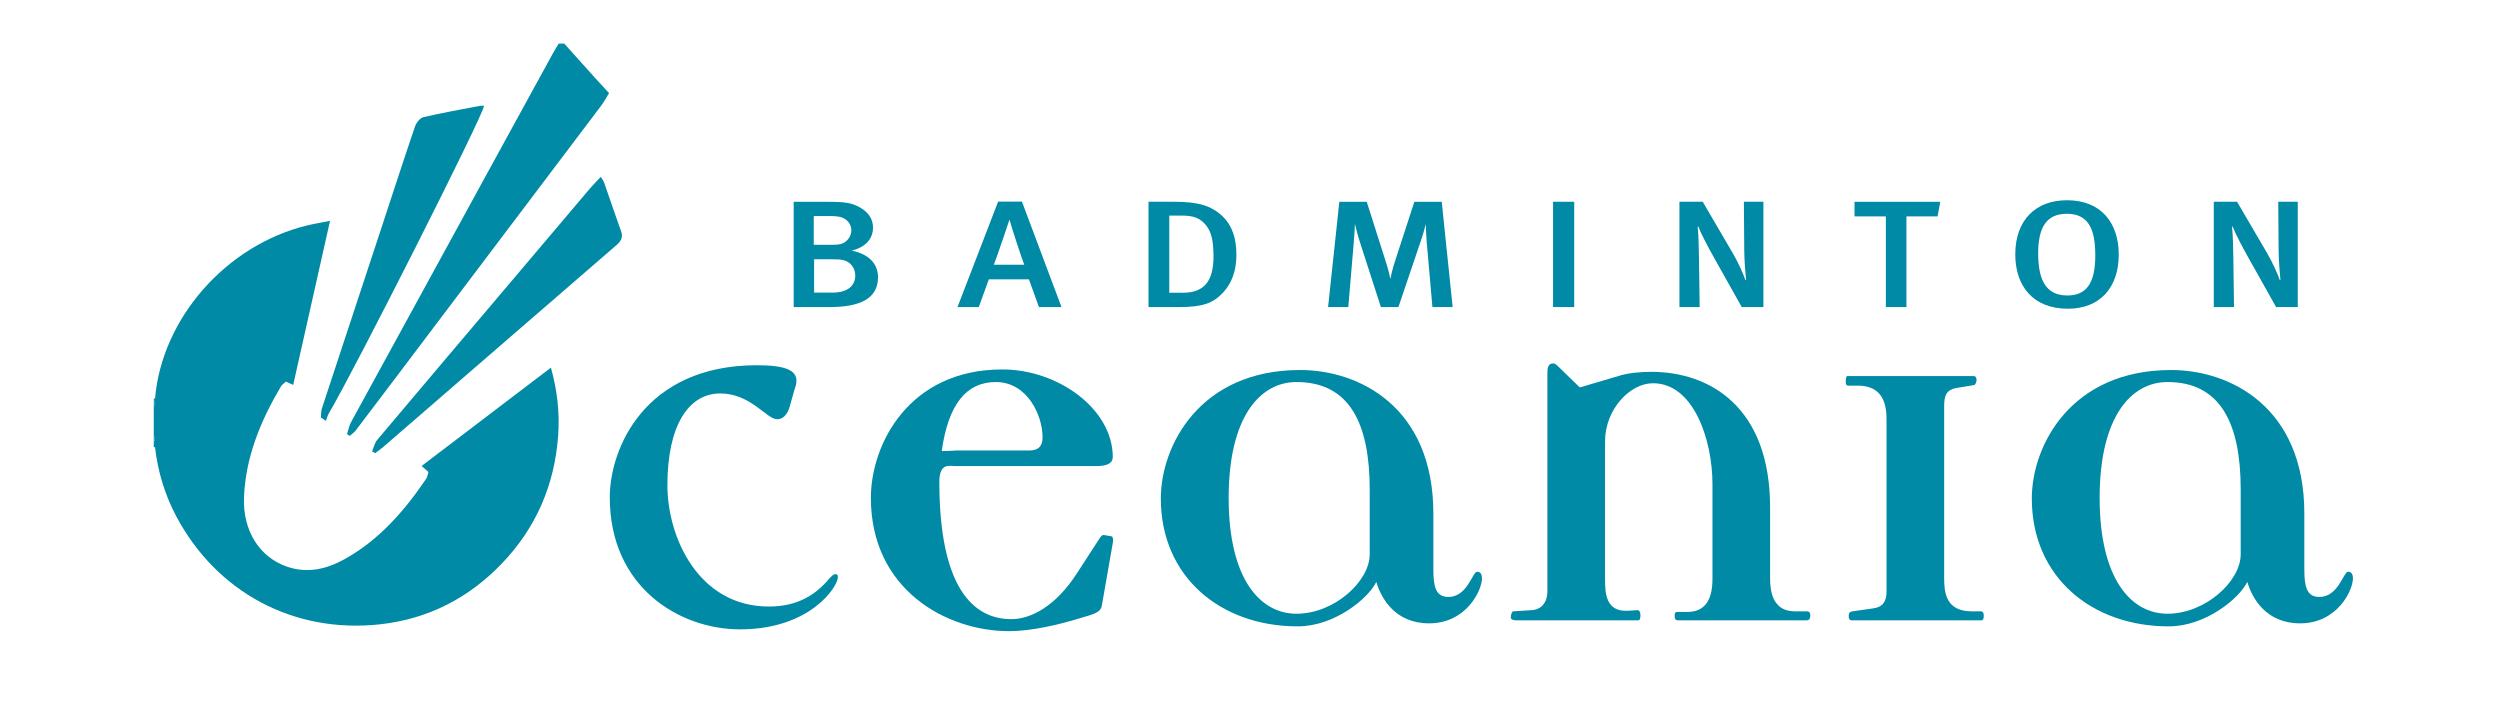 <?xml version="1.0" encoding="utf-8"?>
<!-- Generator: Adobe Illustrator 16.0.0, SVG Export Plug-In . SVG Version: 6.00 Build 0)  -->
<!DOCTYPE svg PUBLIC "-//W3C//DTD SVG 1.1//EN" "http://www.w3.org/Graphics/SVG/1.1/DTD/svg11.dtd">
<svg version="1.1" id="Layer_1" xmlns="http://www.w3.org/2000/svg" xmlns:xlink="http://www.w3.org/1999/xlink" x="0px" y="0px"
	 width="212px" height="60px" viewBox="0 0 212 60" enable-background="new 0 0 212 60" xml:space="preserve">
<g>
	<defs>
		<rect id="SVGID_1_" x="5.053" y="-4.481" width="201.895" height="68.962"/>
	</defs>
	<clipPath id="SVGID_2_">
		<use xlink:href="#SVGID_1_"  overflow="visible"/>
	</clipPath>
	<path clip-path="url(#SVGID_2_)" fill="#008AA5" d="M70.356,26.039h-3.051V17.11h2.778c1.563,0,2.11,0.09,2.763,0.438
		c0.789,0.427,1.185,1.007,1.185,1.756c0,0.955-0.638,1.664-1.808,1.947c1.746,0.362,2.232,1.368,2.232,2.259
		C74.456,25.278,73.014,26.039,70.356,26.039 M71.344,18.425c-0.212-0.065-0.486-0.104-0.987-0.104h-1.351v2.439h1.487
		c0.639,0,0.957-0.038,1.291-0.336c0.318-0.284,0.41-0.657,0.41-0.891C72.194,19.019,71.846,18.58,71.344,18.425 M71.541,22.064
		c-0.258-0.064-0.471-0.076-0.972-0.076h-1.533v2.824h1.579c1.335,0,1.913-0.645,1.913-1.444
		C72.528,22.735,72.117,22.206,71.541,22.064"/>
	<path clip-path="url(#SVGID_2_)" fill="#008AA5" d="M88.103,26.039l-0.85-2.349h-3.4l-0.851,2.349h-1.806l3.445-8.942h2.019
		l3.355,8.942H88.103z M85.613,18.645h-0.016c0,0-1.077,3.213-1.32,3.806h2.581C86.752,22.257,85.688,18.993,85.613,18.645"/>
	<path clip-path="url(#SVGID_2_)" fill="#008AA5" d="M103.738,24.787c-0.88,0.955-1.791,1.252-3.748,1.252h-2.596v-8.93h2.185
		c1.975,0,3.144,0.31,4.13,1.265c0.773,0.762,1.139,1.832,1.139,3.227C104.848,22.955,104.452,24.012,103.738,24.787
		 M102.236,19.057c-0.486-0.566-1.032-0.773-1.974-0.773h-1.108v6.542h1.154c1.853,0,2.596-1.045,2.596-3.071
		C102.904,20.606,102.783,19.69,102.236,19.057"/>
	<path clip-path="url(#SVGID_2_)" fill="#008AA5" d="M121.469,26.039l-0.486-5.536c-0.046-0.567-0.075-1.237-0.075-1.51
		c-0.075,0.298-0.212,0.826-0.409,1.395l-1.914,5.651h-1.486l-1.746-5.407c-0.197-0.593-0.396-1.354-0.456-1.651
		c0,0.297-0.06,1.11-0.105,1.665l-0.456,5.394h-1.715l0.955-8.93h2.323l1.609,5.059c0.243,0.748,0.334,1.213,0.396,1.484
		c0.045-0.271,0.182-0.84,0.379-1.459l1.655-5.084h2.321l0.927,8.93H121.469z"/>
	<rect x="131.7" y="17.109" clip-path="url(#SVGID_2_)" fill="#008AA5" width="1.793" height="8.93"/>
	<path clip-path="url(#SVGID_2_)" fill="#008AA5" d="M147.7,26.039l-2.353-4.193c-0.563-0.994-1.139-2.117-1.337-2.646l-0.045,0.039
		c0.075,0.748,0.091,1.689,0.106,2.478l0.06,4.322h-1.714v-8.93h1.973l2.551,4.361c0.486,0.826,0.94,1.884,1.077,2.297l0.046-0.038
		c-0.046-0.452-0.152-1.729-0.152-2.542l-0.03-4.078h1.655v8.93H147.7z"/>
	<polygon clip-path="url(#SVGID_2_)" fill="#008AA5" points="164.308,18.348 161.666,18.348 161.666,26.039 159.921,26.039 
		159.921,18.348 157.264,18.348 157.264,17.11 164.535,17.11 	"/>
	<path clip-path="url(#SVGID_2_)" fill="#008AA5" d="M170.896,21.574c0-2.942,1.76-4.594,4.387-4.594c2.96,0,4.387,2,4.387,4.606
		c0,2.787-1.579,4.594-4.312,4.594C172.368,26.18,170.896,24.219,170.896,21.574 M177.681,21.677c0-2.181-0.532-3.549-2.414-3.549
		c-1.762,0-2.43,1.212-2.43,3.355c0,2.297,0.684,3.574,2.475,3.574C176.876,25.058,177.681,24.077,177.681,21.677"/>
	<path clip-path="url(#SVGID_2_)" fill="#008AA5" d="M193.013,26.039l-2.353-4.193c-0.562-0.994-1.139-2.117-1.337-2.646
		l-0.045,0.039c0.076,0.748,0.091,1.689,0.106,2.478l0.062,4.322h-1.717v-8.93h1.974l2.55,4.361c0.486,0.826,0.941,1.884,1.08,2.297
		l0.045-0.038c-0.045-0.452-0.152-1.729-0.152-2.542l-0.031-4.078h1.655v8.93H193.013z"/>
	<path clip-path="url(#SVGID_2_)" fill="#008AA5" d="M62.756,53.369c-5.143,0-11.047-3.562-11.047-11.198
		c0-4.123,2.953-11.199,12.472-11.199c2.494,0,3.359,0.459,3.359,1.324c0,0.255-0.101,0.56-0.204,0.864l-0.356,1.273
		c-0.202,0.763-0.61,1.119-1.068,1.119c-0.917,0-2.24-2.188-4.836-2.188c-2.646,0-4.479,2.646-4.479,7.789
		c0,4.428,2.646,10.281,8.602,10.281c2.342,0,3.919-0.916,5.142-2.392c0.203-0.204,0.356-0.357,0.51-0.357
		c0.151,0,0.202,0.102,0.202,0.255C71.052,49.754,68.711,53.369,62.756,53.369"/>
	<path clip-path="url(#SVGID_2_)" fill="#008AA5" d="M93.449,51.282c-0.102,0.764-0.865,0.815-2.138,1.222
		c-1.527,0.458-3.817,1.018-5.752,1.018c-5.294,0-11.708-3.513-11.708-11.3c0-4.529,3.207-10.894,11.148-10.894
		c4.733,0,9.365,3.359,9.365,7.432c0,0.509-0.457,0.764-1.374,0.764H80.927c-0.355,0-1.271-0.306-1.271,1.323
		c0,8.96,2.85,11.657,6.107,11.657c1.68,0,3.768-1.12,5.549-3.869l1.782-2.748c0.254-0.406,0.355-0.561,0.56-0.51l0.611,0.104
		c0.101,0,0.152,0.255,0.101,0.559L93.449,51.282z M84.439,32.397c-2.493,0-4.021,1.883-4.581,5.854
		c0.661,0,1.068-0.051,1.272-0.051h6.159c0.764,0,1.12-0.355,1.12-1.119C88.41,35.247,87.138,32.397,84.439,32.397"/>
	<path clip-path="url(#SVGID_2_)" fill="#008AA5" d="M121.19,52.86c-2.901,0-4.072-2.138-4.479-3.513
		c-0.661,1.375-3.513,3.769-6.668,3.769c-6.516,0-11.604-4.176-11.604-10.844c0-4.479,3.308-10.894,11.809-10.894
		c5.038,0,11.301,3.157,11.301,12.166v4.684c0,1.425,0.151,2.393,1.273,2.393c1.626,0,2.034-2.138,2.441-2.138
		c0.357,0,0.408,0.355,0.408,0.56C125.671,50.059,124.347,52.86,121.19,52.86 M116.151,41.509c0-5.55-1.68-9.112-6.21-9.112
		c-3.055,0-5.751,2.901-5.751,9.824s2.696,9.824,5.751,9.824c3.206,0,6.21-2.748,6.21-5.038V41.509z"/>
	<path clip-path="url(#SVGID_2_)" fill="#008AA5" d="M153.209,52.605h-10.943c-0.154,0-0.256-0.102-0.256-0.356
		c0-0.254,0.051-0.356,0.205-0.356h0.864c1.426,0,2.138-0.915,2.138-2.799v-8.042c0-3.716-1.578-8.552-5.04-8.552
		c-1.985,0-4.07,2.239-4.07,4.937v11.708c0,1.223,0.102,2.748,1.933,2.647l0.815-0.051c0.154,0,0.255,0.151,0.255,0.406
		c0,0.306-0.052,0.458-0.204,0.458h-10.333c-0.306,0-0.458-0.102-0.458-0.254c0-0.204,0.102-0.509,0.203-0.509l1.577-0.102
		c0.866-0.052,1.324-0.713,1.324-1.58V31.633c0-0.611,0.154-0.814,0.51-0.814c0.151,0,0.306,0.153,0.56,0.407l1.679,1.629
		l3.614-1.069c0.56-0.152,1.528-0.255,2.443-0.255c4.938,0,10.079,2.954,10.079,11.506v6.007c0,1.016,0.203,1.729,0.56,2.137
		c0.357,0.458,0.866,0.662,1.631,0.662h0.966c0.153,0,0.255,0.101,0.255,0.355S153.413,52.605,153.209,52.605"/>
	<path clip-path="url(#SVGID_2_)" fill="#008AA5" d="M168.021,52.605h-10.996c-0.152,0-0.254-0.102-0.254-0.356
		c0-0.151,0-0.356,0.307-0.406l1.78-0.254c0.813-0.103,1.12-0.611,1.12-1.428V35.501c0-1.883-0.813-2.799-2.442-2.799h-0.813
		c-0.153,0-0.204-0.102-0.204-0.356c0-0.306,0.051-0.458,0.152-0.458h10.689c0.152,0,0.253,0.103,0.253,0.356
		c0,0.102-0.101,0.407-0.202,0.407l-1.527,0.253c-0.815,0.153-1.019,0.611-1.019,1.527v14.611c0,1.22,0.154,2.799,2.343,2.799h0.763
		c0.152,0,0.253,0.101,0.253,0.355S168.174,52.605,168.021,52.605"/>
	<path clip-path="url(#SVGID_2_)" fill="#008AA5" d="M195.051,52.86c-2.902,0-4.072-2.138-4.479-3.513
		c-0.663,1.375-3.513,3.769-6.67,3.769c-6.514,0-11.604-4.176-11.604-10.844c0-4.479,3.308-10.894,11.81-10.894
		c5.038,0,11.3,3.157,11.3,12.166v4.684c0,1.425,0.152,2.393,1.271,2.393c1.631,0,2.036-2.138,2.444-2.138
		c0.356,0,0.407,0.355,0.407,0.56C199.53,50.059,198.206,52.86,195.051,52.86 M190.011,41.509c0-5.55-1.679-9.112-6.21-9.112
		c-3.054,0-5.751,2.901-5.751,9.824s2.697,9.824,5.751,9.824c3.207,0,6.21-2.748,6.21-5.038V41.509z"/>
	<path clip-path="url(#SVGID_2_)" fill="#008AA5" d="M13.146,33.795c0.583-6.804,6.027-13.006,12.891-14.676
		c0.619-0.15,1.249-0.252,1.95-0.391c-1.053,4.689-2.084,9.278-3.125,13.913c-0.213-0.097-0.385-0.174-0.618-0.281
		c-0.137,0.132-0.326,0.249-0.427,0.419c-1.712,2.897-2.982,5.951-3.125,9.365c-0.12,2.854,1.306,5.126,3.7,5.927
		c1.692,0.563,3.297,0.192,4.804-0.641c2.938-1.624,5.075-4.081,6.932-6.812c0.112-0.165,0.137-0.39,0.205-0.593
		c-0.211-0.186-0.384-0.338-0.58-0.512c3.646-2.773,7.273-5.531,10.965-8.338c0.543,1.946,0.755,3.854,0.611,5.793
		c-0.307,4.175-1.878,7.805-4.785,10.832c-2.817,2.933-6.259,4.69-10.291,5.139c-7.313,0.812-13.878-2.693-17.307-9.158
		c-0.972-1.831-1.562-3.792-1.799-5.855c-0.003-0.191-0.007-0.383-0.01-0.573c-0.032-0.165-0.064-0.328-0.098-0.491v-2.117
		C13.074,34.428,13.11,34.112,13.146,33.795"/>
	<path clip-path="url(#SVGID_2_)" fill="#008AA5" d="M47.849,3.698c0.884,0.985,1.768,1.971,2.653,2.954
		c0.353,0.391,0.713,0.774,1.146,1.244c-0.224,0.359-0.417,0.732-0.667,1.063c-5.931,7.859-11.868,15.715-17.805,23.569
		c-1.002,1.328-2.003,2.657-3.015,3.979c-0.135,0.177-0.333,0.304-0.501,0.453c-0.077-0.05-0.156-0.101-0.233-0.149
		c0.115-0.346,0.181-0.718,0.352-1.031c3.869-7.089,7.749-14.17,11.626-21.253c1.821-3.327,3.644-6.654,5.468-9.979
		c0.158-0.288,0.336-0.565,0.505-0.85H47.849z"/>
	<path clip-path="url(#SVGID_2_)" fill="#008AA5" d="M13.146,33.795c-0.035,0.316-0.071,0.633-0.106,0.949v-0.941
		C13.075,33.805,13.11,33.802,13.146,33.795"/>
	<path clip-path="url(#SVGID_2_)" fill="#008AA5" d="M13.137,37.353c0.004,0.19,0.007,0.382,0.01,0.573l-0.053-0.008l-0.055,0.001
		v-0.587C13.071,37.343,13.104,37.35,13.137,37.353"/>
	<path clip-path="url(#SVGID_2_)" fill="#008AA5" d="M13.137,37.353c-0.033-0.003-0.065-0.01-0.098-0.021v-0.471
		C13.072,37.025,13.104,37.19,13.137,37.353"/>
	<path clip-path="url(#SVGID_2_)" fill="#008AA5" d="M31.555,38.281c0.138-0.325,0.207-0.708,0.425-0.968
		c3.958-4.701,7.935-9.388,11.907-14.077c2.062-2.436,4.12-4.872,6.185-7.305c0.259-0.304,0.546-0.582,0.879-0.935
		c0.139,0.239,0.235,0.36,0.283,0.498c0.484,1.383,0.949,2.771,1.444,4.149c0.19,0.531-0.067,0.853-0.425,1.163
		c-4.678,4.046-9.354,8.093-14.031,12.142c-1.908,1.651-3.815,3.308-5.726,4.958c-0.216,0.186-0.453,0.348-0.681,0.521
		C31.729,38.379,31.641,38.331,31.555,38.281"/>
	<path clip-path="url(#SVGID_2_)" fill="#008AA5" d="M41.045,8.969c0.062,0.582-11.156,22.737-13.148,26.062
		c-0.12,0.2-0.175,0.439-0.261,0.661c-0.141-0.097-0.281-0.194-0.422-0.29c0.025-0.258,0.004-0.529,0.083-0.768
		c1.609-4.903,3.23-9.802,4.847-14.702c1.011-3.062,2.003-6.131,3.04-9.184c0.109-0.322,0.421-0.741,0.711-0.81
		c1.598-0.376,3.218-0.657,4.83-0.968C40.815,8.955,40.914,8.969,41.045,8.969"/>
</g>
</svg>

